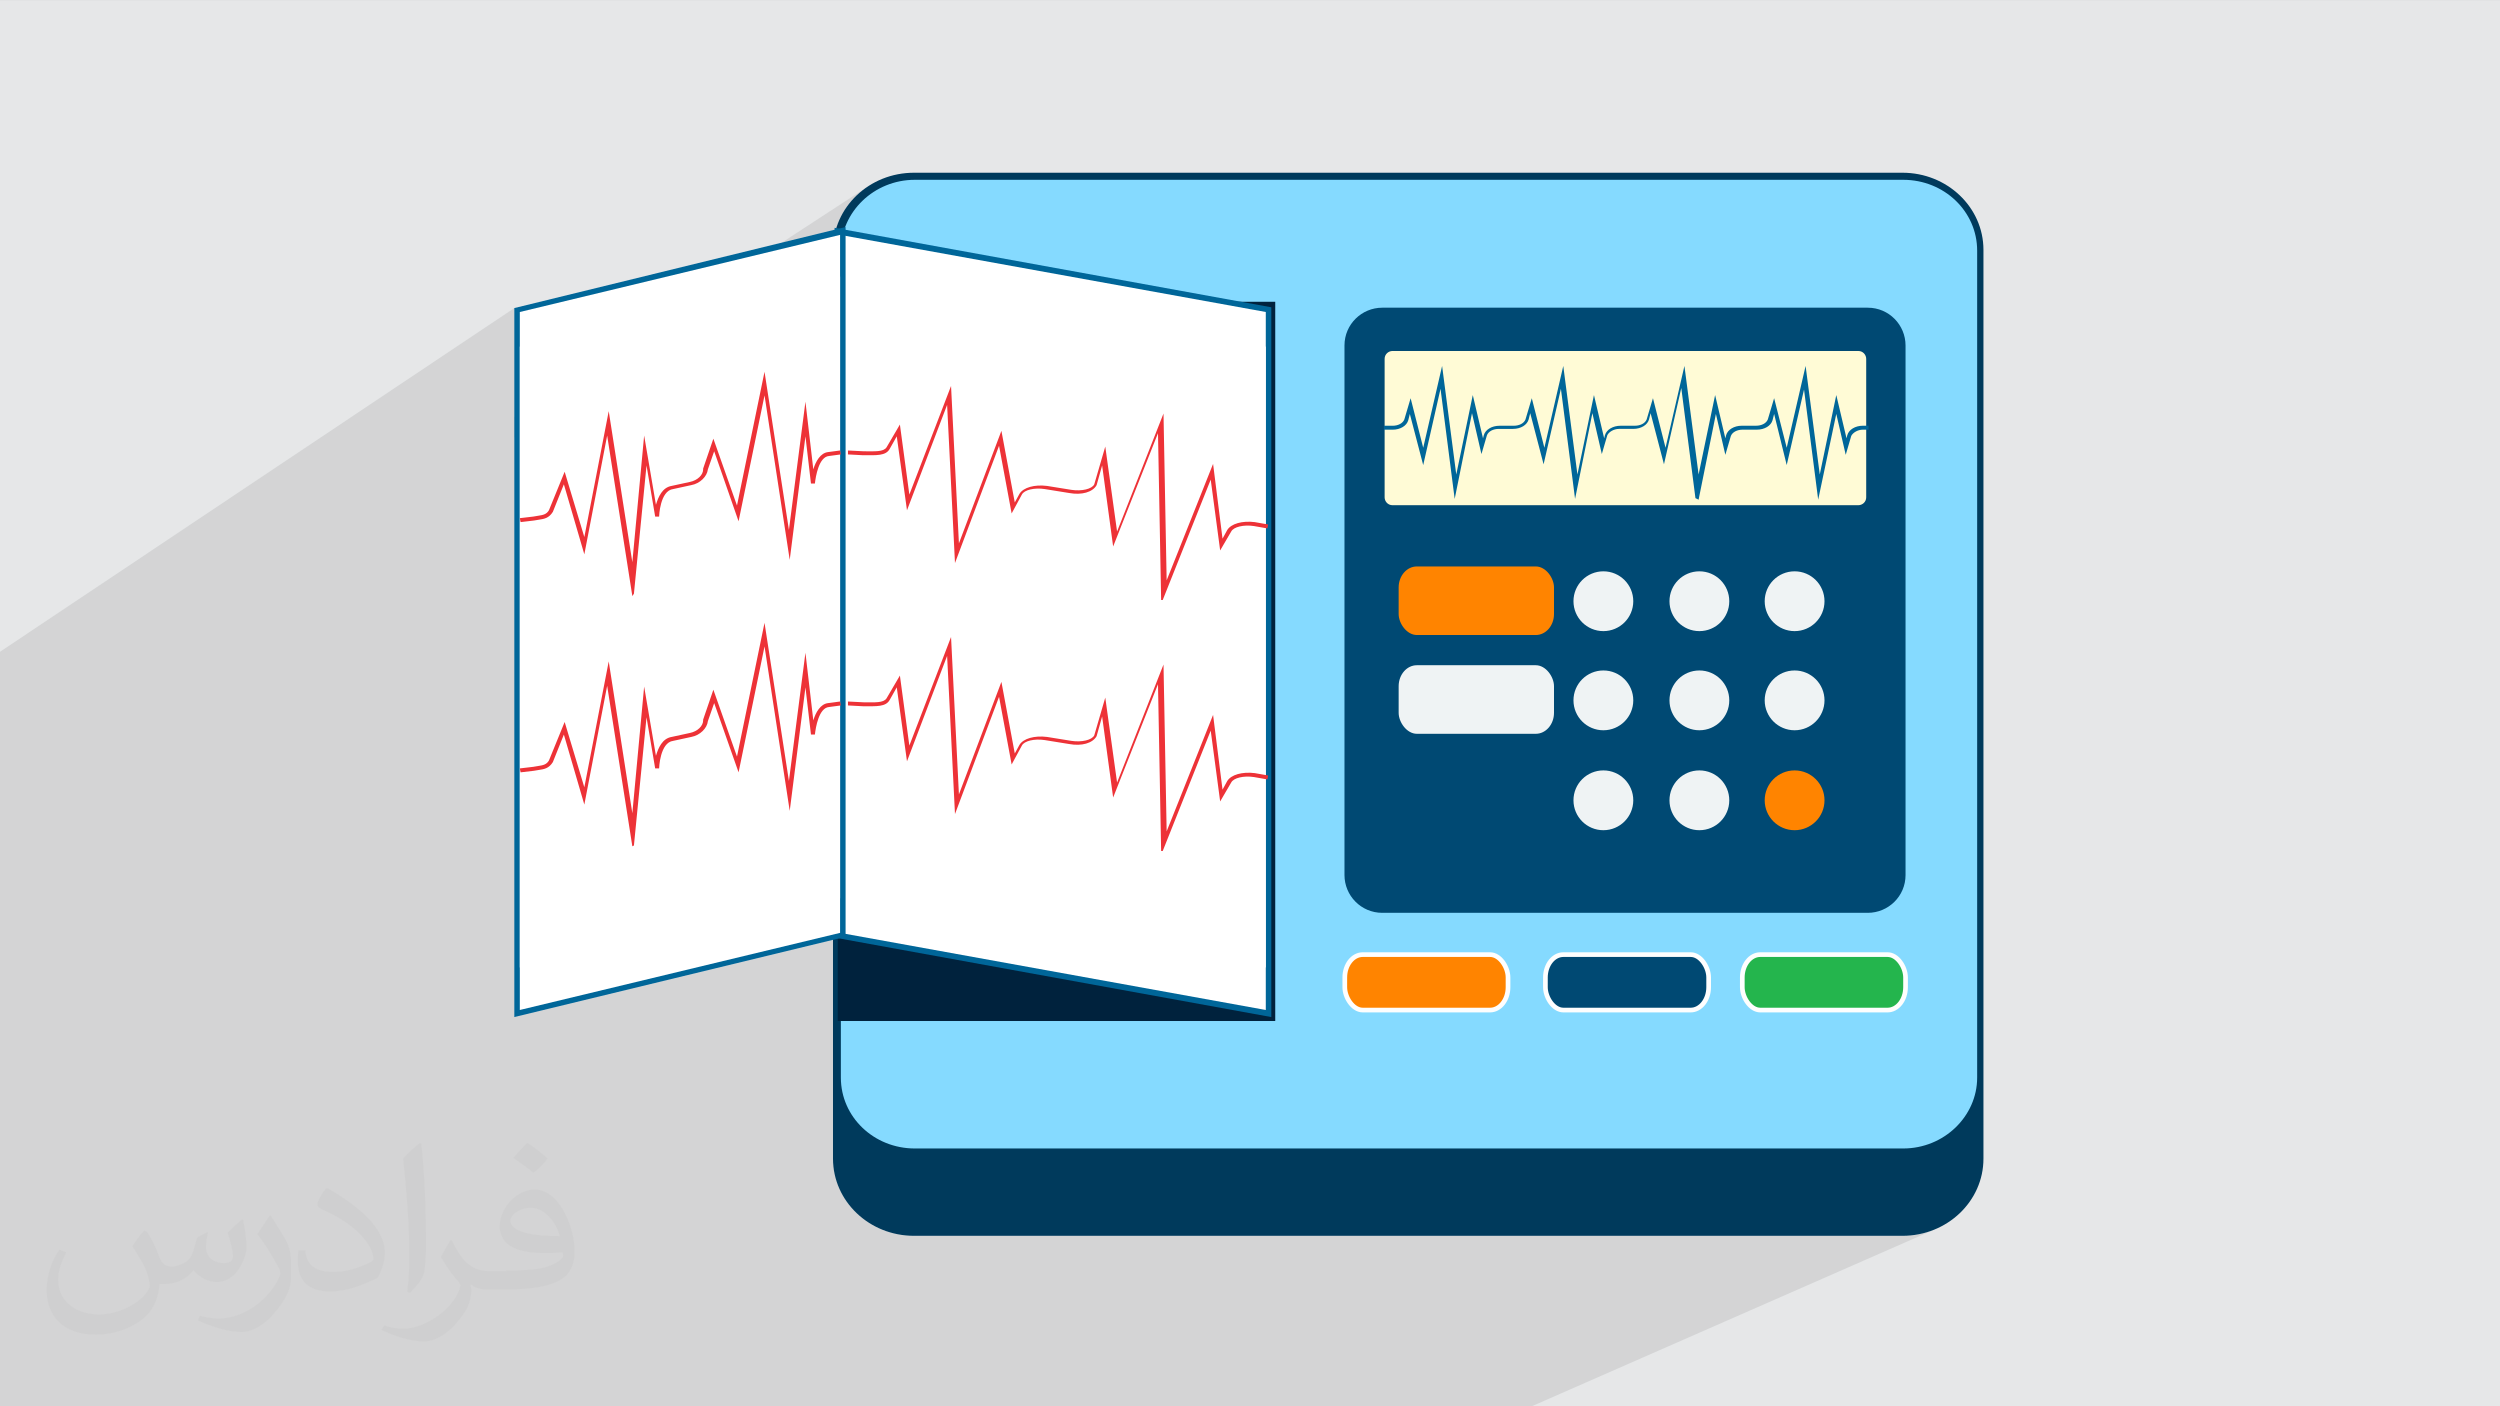 <?xml version="1.0" encoding="UTF-8"?>
<!DOCTYPE svg PUBLIC "-//W3C//DTD SVG 1.1//EN" "http://www.w3.org/Graphics/SVG/1.1/DTD/svg11.dtd">
<!-- Creator: CorelDRAW -->
<svg xmlns="http://www.w3.org/2000/svg" xml:space="preserve" width="3.703in" height="2.083in" version="1.1" style="shape-rendering:geometricPrecision; text-rendering:geometricPrecision; image-rendering:optimizeQuality; fill-rule:evenodd; clip-rule:evenodd"
viewBox="0 0 3703.33 2083.33"
 xmlns:xlink="http://www.w3.org/1999/xlink"
 xmlns:xodm="http://www.corel.com/coreldraw/odm/2003">
 <rect x="0" y="0" width="3703.33" height="2083.33" fill="#808080" stroke="none"/>
 <defs>
  <style type="text/css">
   <![CDATA[
    .str0 {stroke:#FEFEFE;stroke-width:6.94;stroke-miterlimit:2.613}
    .fil14 {fill:#004973}
    .fil15 {fill:#24B54D}
    .fil0 {fill:#E6E7E8}
    .fil16 {fill:#EFF3F4}
    .fil13 {fill:#FF8400}
    .fil9 {fill:#FFFBD6;fill-rule:nonzero}
    .fil12 {fill:#ED3237;fill-rule:nonzero}
    .fil5 {fill:#00223D;fill-rule:nonzero}
    .fil3 {fill:#003A5C;fill-rule:nonzero}
    .fil8 {fill:#004973;fill-rule:nonzero}
    .fil6 {fill:#006699;fill-rule:nonzero}
    .fil4 {fill:#85DAFF;fill-rule:nonzero}
    .fil10 {fill:#EFF3F4;fill-rule:nonzero}
    .fil11 {fill:#FF8400;fill-rule:nonzero}
    .fil7 {fill:white;fill-rule:nonzero}
    .fil2 {fill:#373435;fill-opacity:0.031}
    .fil1 {fill:#373435;fill-opacity:0.102}
   ]]>
  </style>
 </defs>
 <g id="Layer_x0020_1">
  <polygon class="fil0" points="-1,0.07 3704.33,0.07 3704.33,2083.26 -1,2083.26 "/>
  <polygon class="fil1" points="849.8,2083.26 525.22,2083.26 -1,2083.26 -1,2069.66 -1,1936.15 -1,1143.34 -1,1142.69 -1,1140.85 -1,1115.26 -1,966.15 761.77,456.38 761.77,617.85 1289.12,273.96 1281.33,279.15 1274.02,284.89 1267.2,291.16 1260.93,297.92 1255.22,305.13 1250.11,312.78 1245.65,320.81 1241.84,329.21 1238.74,337.93 1236.23,339.57 1236.23,340.3 761.77,648.25 761.77,1506.72 1233.9,1392.33 1233.9,1716.55 1234.52,1728.21 1236.33,1739.53 1239.28,1750.47 1243.31,1760.96 1248.36,1770.94 1254.37,1780.36 1261.27,1789.16 1269.02,1797.28 1277.54,1804.66 1286.78,1811.24 1296.68,1816.98 1307.18,1821.8 1318.21,1825.65 1329.73,1828.47 1341.67,1830.2 1353.97,1830.8 2818.15,1830.8 2830.44,1830.2 2842.38,1828.47 2853.9,1825.65 2864.94,1821.8 2269.15,2083.26 2244.11,2083.26 "/>
  <path class="fil2" d="M218.02 1825.24c7,11 12,21 16,32 3,7 5,19 21,19 5,0 11,-2 17,-5 7,-3 11,-9 14,-17l6 -21 15 -8 1 1c-2,8 -3,15 -3,21 0,18 15,24 27,24 7,0 13,-3 13,-10 0,-8 -4,-23 -8,-35 7,-7 14,-14 22,-20l1 1c3,15 5,30 5,40 0,10 -4,20 -8,27 -7,14 -20,25 -36,25 -12,0 -25,-6 -34,-17l-1 0c-9,11 -22,20 -43,20l-7 0c-1,14 -4,24 -9,33 -13,25 -50,42 -85.01,42 -49,0 -73.01,-28 -73.01,-66 0,-23 8,-45 19,-60l10 4c-7,14 -12,27 -12,40 0,35 29,52 61,52 31,0 68.01,-20 75.01,-42 -3,-25 -12,-36 -26,-59 5,-8 10,-15 17,-23l1 0 0 0 0 0 0 0 0 0 4 2 0 0 0.02 -0.01zm563.05 -132.01c10,6 20,14 30,23 -6,8 -12,15 -21,21 -10,-8 -20,-15 -30,-22 7,-8 14,-15 21,-22l0 0 0 0 0 0 0 0 0 -0zm5 96.01c-17,0 -30,11 -30,19 0,17 33,23 73.01,23 -5,-20 -22,-42 -43,-42l0 0 0 0zm-37 93.01c22,0 41,-1 55,-4 16,-4 30,-12 30,-18 0,-2 0,-3 -1,-5 -9,1 -19,1 -29,1 -29,0 -52,-7 -60,-23 -2,-5 -4,-10 -4,-15 0,-16 7,-31 19,-42 10,-9 21,-14 33,-14 20,0 37,17 48,42 6,14 11,30 11,51 0,14 -4,25 -12,34 -16,15 -45,21 -90.01,21l-21 0 0 0 -5 0c-11,0 -19,-2 -25,-7l-1 0c0,3 1,5 1,8 0,10 -3,23 -10,33 -20,30 -42,43 -60,43 -19,0 -42,-7 -63,-17l4 -7c7,3 16,5 29,5 34,0 78.01,-33 84.01,-64 -1,-3 -3,-6 -7,-10 -10,-12 -16,-22 -22,-32 5,-10 10,-18 14,-25l2 0c14,29 28,46 57,46l4 0 0 0 21 0 0 0 0 0 0 0 0 0 -2 -1 0 0 -0 -0zm-146.01 31c2,-14 3,-29 3,-43l0 -21c0,-39 -5,-96.01 -9,-133.01 7,-8 17,-17 25,-23l2 1c5,47 7,101.01 7,151.01 0,13 -1,26 -2,35 -1,12 -8,21 -22,35l-3 -1 0 0 0 0 0 0 -1 -1 0 0 -0 0zm-151.02 -62.01c1,18 10,33 41,33 20,0 36,-5 55,-14 3,-2 5,-3 5,-5 0,-12 -9,-27 -24,-41 -14,-13 -34,-25 -51,-32 -6,-3 -8,-5 -8,-8 0,-5 7,-17 13,-24l2 0c20,11 43,27 60,44 15,16 25,33 25,51 0,13 -4,26 -11,38 -23,11 -46,20 -70.01,20 -29,0 -48,-13 -48,-45 0,-3 0,-9 1,-16l10 0 0 0 0 0 0 0 0 0 0 -1 0 0 0 0zm-52 -52l18 29c7,11 13,22 13,41l0 24c0,19 -12,39 -32,60 -15,14 -29,20 -41,20 -19,0 -40,-6 -65,-17l3 -7c8,2 17,4 28,4 36,0 72.01,-26 88.01,-58 2,-4 3,-7 3,-9 0,-4 -2,-8 -4,-11 -9,-17 -19,-33 -30,-47 6,-9 12,-18 18,-27l2 0 0 0 0 0 0 0 0 0 -1 -2 0 0 0 -0z"/>
  <g id="_1608586556640">
   <path class="fil3" d="M1353.97 1830.8c-66.44,0 -120.07,-51.29 -120.07,-114.24l0 -1346.44c0,-62.95 53.63,-114.24 120.07,-114.24l1464.18 0c66.44,0 120.07,51.29 120.07,114.24l0 1346.44c0,62.95 -53.63,114.24 -120.07,114.24l-1464.18 0z"/>
   <path class="fil4" d="M2928.9 1596.48c0,57.12 -48.96,104.92 -109.58,104.92l-1464.18 0c-60.62,0 -109.58,-46.63 -109.58,-104.92l0 -1225.2c0,-57.12 48.96,-104.91 109.58,-104.91l1464.18 0c60.62,0 109.58,46.63 109.58,104.91l0 1225.2z"/>
   <polygon class="fil5" points="1240.9,1512.55 1889.06,1512.55 1889.06,447.05 1240.9,447.05 "/>
   <polygon class="fil6" points="1236.23,1388.98 1236.23,337.47 1883.22,455.22 1883.22,1506.72 "/>
   <polygon class="fil7" points="1244.39,1381.98 1875.06,1496.23 1875.06,462.21 1244.39,347.96 "/>
   <polygon class="fil7" points="1244.39,1330.69 1244.39,409.75 1875.06,513.5 1875.06,1433.28 "/>
   <polygon class="fil6" points="761.78,456.38 1252.55,336.31 1252.55,1387.81 761.78,1506.72 "/>
   <polygon class="fil7" points="1244.39,1381.98 769.94,1496.23 769.94,462.21 1244.39,347.96 "/>
   <polygon class="fil7" points="1244.39,1330.69 1244.39,409.75 769.94,513.5 769.94,1433.28 "/>
   <path class="fil8" d="M2822.81 1296.35c0,31.48 -25.64,55.95 -55.95,55.95l-719.27 0c-31.48,0 -55.96,-25.64 -55.96,-55.95l0 -784.55c0,-31.48 25.65,-55.96 55.96,-55.96l719.27 0c31.48,0 55.95,25.65 55.95,55.96l0 784.55z"/>
   <path class="fil9" d="M2764.53 736.79c0,6.99 -5.83,11.65 -11.66,11.65l-690.12 0c-6.99,0 -11.65,-5.83 -11.65,-11.65l0 -205.17c0,-6.99 5.83,-11.66 11.65,-11.66l690.12 0c6.99,0 11.66,5.83 11.66,11.66l0 205.17z"/>
   <path class="fil10" d="M2330.87 890.67c0,-24.48 19.81,-44.3 44.3,-44.3 24.48,0 44.3,19.81 44.3,44.3 0,24.48 -19.82,44.3 -44.3,44.3 -24.48,0 -44.3,-19.82 -44.3,-44.3z"/>
   <path class="fil10" d="M2473.09 890.67c0,-24.48 19.81,-44.3 44.3,-44.3 24.48,0 44.3,19.81 44.3,44.3 0,24.48 -19.81,44.3 -44.3,44.3 -24.48,0 -44.3,-19.82 -44.3,-44.3z"/>
   <path class="fil10" d="M2614.15 890.67c0,-24.48 19.81,-44.3 44.3,-44.3 24.48,0 44.3,19.81 44.3,44.3 0,24.48 -19.82,44.3 -44.3,44.3 -24.48,0 -44.3,-19.82 -44.3,-44.3z"/>
   <path class="fil10" d="M2330.87 1037.55c0,-24.48 19.81,-44.3 44.3,-44.3 24.48,0 44.3,19.81 44.3,44.3 0,24.48 -19.82,44.3 -44.3,44.3 -24.48,0 -44.3,-19.81 -44.3,-44.3z"/>
   <path class="fil10" d="M2473.09 1037.55c0,-24.48 19.81,-44.3 44.3,-44.3 24.48,0 44.3,19.81 44.3,44.3 0,24.48 -19.81,44.3 -44.3,44.3 -24.48,0 -44.3,-19.81 -44.3,-44.3z"/>
   <path class="fil10" d="M2614.15 1037.55c0,-24.48 19.81,-44.3 44.3,-44.3 24.48,0 44.3,19.81 44.3,44.3 0,24.48 -19.82,44.3 -44.3,44.3 -24.48,0 -44.3,-19.81 -44.3,-44.3z"/>
   <path class="fil10" d="M2330.87 1185.6c0,-24.48 19.81,-44.3 44.3,-44.3 24.48,0 44.3,19.82 44.3,44.3 0,24.48 -19.82,44.3 -44.3,44.3 -24.48,0 -44.3,-19.81 -44.3,-44.3z"/>
   <path class="fil10" d="M2473.09 1185.6c0,-24.48 19.81,-44.3 44.3,-44.3 24.48,0 44.3,19.82 44.3,44.3 0,24.48 -19.81,44.3 -44.3,44.3 -24.48,0 -44.3,-19.81 -44.3,-44.3z"/>
   <path class="fil11" d="M2614.15 1185.6c0,-24.48 19.81,-44.3 44.3,-44.3 24.48,0 44.3,19.82 44.3,44.3 0,24.48 -19.82,44.3 -44.3,44.3 -24.48,0 -44.3,-19.81 -44.3,-44.3z"/>
   <path class="fil12" d="M1720.02 888.87l-4.66 -247.14 -66.44 167.87 -16.32 -120.07 -8.16 29.15c-5.83,10.49 -22.15,15.15 -40.8,11.66l-36.14 -5.83c-15.15,-2.33 -30.31,1.17 -33.81,8.16l-15.15 27.98 -18.65 -100.25 -65.28 173.69 -11.65 -234.32 -59.45 156.21 -15.15 -109.58 -10.49 18.65c-5.83,10.49 -19.81,9.32 -38.47,9.32l-1.17 0 -22.15 -1.17 0 -5.83 23.31 1.17c16.32,0 29.15,1.17 33.81,-5.83l19.81 -33.81 13.99 103.75 61.78 -160.87 11.66 233.15 62.95 -166.7 19.81 106.08 6.99 -12.82c5.83,-9.32 22.15,-13.99 40.8,-11.65l36.14 5.83c15.15,2.33 30.31,-1.17 33.81,-8.16l16.32 -55.95 17.48 125.9 68.78 -174.86 4.66 247.14 68.78 -172.53 13.99 110.75 7 -12.82c5.83,-9.33 22.15,-13.99 40.8,-11.66l19.82 3.5 -1.17 5.83 -19.82 -3.5c-15.15,-2.33 -30.31,1.17 -33.81,8.16l-16.32 27.98 -13.99 -104.92 -71.11 178.36 -2.33 -0z"/>
   <path class="fil12" d="M936.64 883.04l-37.31 -237.81 -33.81 176.02 -30.31 -103.75 -16.32 40.8c-5.83,9.33 -12.82,10.49 -20.98,11.66l-6.99 1.17 -19.81 2.33 -1.17 -5.83 19.81 -2.33 6.99 -1.17c8.16,-1.17 12.82,-2.33 16.32,-8.16l23.31 -57.12 29.15 96.76 36.14 -186.52 34.98 223.82 17.48 -187.69 17.48 102.59c3.5,-11.66 9.32,-25.64 23.31,-27.98l26.81 -5.83c11.66,-2.33 19.81,-10.49 19.81,-18.65l0 -1.17 15.15 -44.3 34.98 99.09 40.8 -198.18 36.14 234.32 24.48 -190.02 11.66 100.26c3.5,-11.66 10.49,-24.48 22.15,-25.65l17.49 -2.33 1.17 5.83 -17.48 2.33c-15.15,1.17 -19.82,30.31 -20.98,40.8l-5.83 0 -8.16 -69.94 -23.31 183.02 -37.31 -243.64 -38.47 186.52 -36.14 -103.75 -9.32 26.81c-1.17,10.49 -11.66,20.98 -24.48,23.31l-26.81 5.83c-19.81,2.33 -20.98,40.8 -20.98,40.8l-5.83 0 -12.82 -75.77 -18.65 190.02 -2.33 3.49z"/>
   <path class="fil12" d="M1720.02 1260.74l-4.66 -247.14 -66.44 167.87 -16.32 -120.07 -8.16 29.15c-5.83,10.49 -22.15,15.15 -40.8,11.66l-36.14 -5.83c-15.15,-2.33 -30.31,1.17 -33.81,8.16l-15.15 27.98 -18.65 -100.26 -65.28 173.7 -11.65 -234.32 -59.45 156.21 -15.15 -109.58 -10.49 18.65c-5.83,10.49 -19.81,9.33 -38.47,9.33l-1.17 0 -22.15 -1.17 0 -5.83 23.31 1.17c16.32,0 29.15,1.17 33.81,-5.83l19.81 -33.81 13.99 103.75 61.78 -160.87 11.66 233.15 62.95 -166.7 19.81 106.08 6.99 -12.82c5.83,-9.33 22.15,-13.99 40.8,-11.66l36.14 5.83c15.15,2.33 30.31,-1.17 33.81,-8.16l16.32 -55.96 17.48 125.9 68.78 -174.86 4.66 247.14 68.78 -172.53 13.99 110.74 7 -12.82c5.83,-9.33 22.15,-13.99 40.8,-11.66l19.82 3.5 -1.17 5.83 -19.82 -3.5c-15.15,-2.33 -30.31,1.17 -33.81,8.16l-16.32 27.98 -13.99 -104.92 -71.11 178.35 -2.33 -0z"/>
   <path class="fil12" d="M936.64 1253.75l-37.31 -237.81 -33.81 176.03 -30.31 -103.75 -16.32 40.8c-5.83,9.33 -12.82,10.49 -20.98,11.66l-6.99 1.17 -19.81 2.33 -1.17 -5.83 19.81 -2.33 6.99 -1.17c8.16,-1.17 12.82,-2.33 16.32,-8.16l23.31 -57.12 29.15 96.76 36.14 -186.52 34.98 224.98 17.48 -187.69 17.48 102.59c3.5,-11.66 9.32,-25.65 23.31,-27.98l26.81 -5.83c11.66,-2.33 19.81,-10.49 19.81,-18.65l0 -1.17 15.15 -44.3 34.98 99.09 40.8 -198.18 36.14 234.31 24.48 -190.02 11.66 100.25c3.5,-11.65 10.49,-24.48 22.15,-25.64l17.49 -2.33 1.17 5.83 -17.48 2.33c-15.15,1.17 -19.82,30.31 -20.98,40.8l-5.83 0 -8.16 -69.94 -23.31 183.02 -37.31 -243.64 -38.47 186.52 -36.14 -102.59 -9.32 26.81c-1.17,10.49 -11.66,20.98 -24.48,23.31l-26.81 5.83c-19.81,2.33 -20.98,40.8 -20.98,40.8l-5.83 0 -12.82 -75.77 -18.65 190.02 -2.33 1.16z"/>
   <path class="fil6" d="M2511.56 737.95l-20.98 -163.2 -25.65 113.07 -19.81 -75.77 -2.33 9.33c-2.33,8.16 -11.65,13.99 -23.31,13.99l-20.98 0c-8.16,0 -15.15,4.66 -17.48,9.32l-8.16 27.98 -13.99 -60.62 -25.64 127.07 -20.98 -163.2 -25.64 111.91 -19.82 -75.77 -2.33 9.33c-2.33,8.16 -11.65,13.99 -23.31,13.99l-20.98 0c-8.16,0 -15.15,3.5 -17.48,9.32l-8.16 27.98 -13.99 -60.62 -25.65 127.07 -20.98 -163.2 -25.65 113.07 -19.81 -75.77 -2.33 9.33c-2.33,8.16 -11.66,13.99 -23.31,13.99l-12.82 0 0 -5.83 12.82 0c8.16,0 15.15,-3.5 17.48,-9.33l9.32 -31.48 18.65 73.44 27.98 -121.24 20.98 160.87 24.48 -117.74 15.15 64.11 1.17 -4.67c2.33,-8.16 11.66,-13.98 23.31,-13.98l20.98 0c8.16,0 15.15,-3.5 17.48,-9.33l9.33 -31.48 18.65 73.44 27.98 -121.24 20.98 160.87 24.48 -117.74 15.15 64.11 1.17 -4.67c2.33,-8.16 11.65,-13.98 23.31,-13.98l20.98 0c8.16,0 15.15,-3.5 17.48,-9.33l9.32 -31.48 18.65 73.44 27.98 -121.24 20.98 160.87 24.48 -117.74 15.15 64.11 1.17 -4.67c2.33,-8.16 11.66,-13.98 23.31,-13.98l20.98 0c8.16,0 15.15,-3.5 17.48,-9.33l9.33 -31.48 18.65 73.44 27.98 -121.24 20.98 160.87 24.48 -117.74 15.15 64.11 1.17 -4.67c2.33,-8.16 11.65,-13.98 23.31,-13.98l8.16 0 0 5.83 -8.16 0c-8.16,0 -15.15,4.66 -17.48,9.33l-8.16 27.98 -13.99 -60.62 -26.81 127.07 -20.98 -163.2 -25.64 111.91 -18.65 -75.77 -2.33 9.33c-2.33,8.16 -11.66,13.99 -23.31,13.99l-20.98 0c-8.16,0 -15.15,3.5 -17.48,9.33l-8.16 27.98 -13.99 -60.62 -25.64 127.07 -4.68 -2.33z"/>
   <rect class="fil13 str0" x="1992.09" y="1414.19" width="241.83" height="82.15" rx="26.62" ry="33.84"/>
   <rect class="fil14 str0" x="2289.3" y="1414.19" width="241.83" height="82.15" rx="26.62" ry="33.84"/>
   <rect class="fil15 str0" x="2580.98" y="1414.19" width="241.83" height="82.15" rx="26.62" ry="33.84"/>
   <rect class="fil13" x="2071.88" y="839.16" width="230.14" height="101.58" rx="26.98" ry="31.08"/>
   <rect class="fil16" x="2071.88" y="985.49" width="230.14" height="101.58" rx="26.98" ry="31.08"/>
  </g>
 </g>
</svg>
